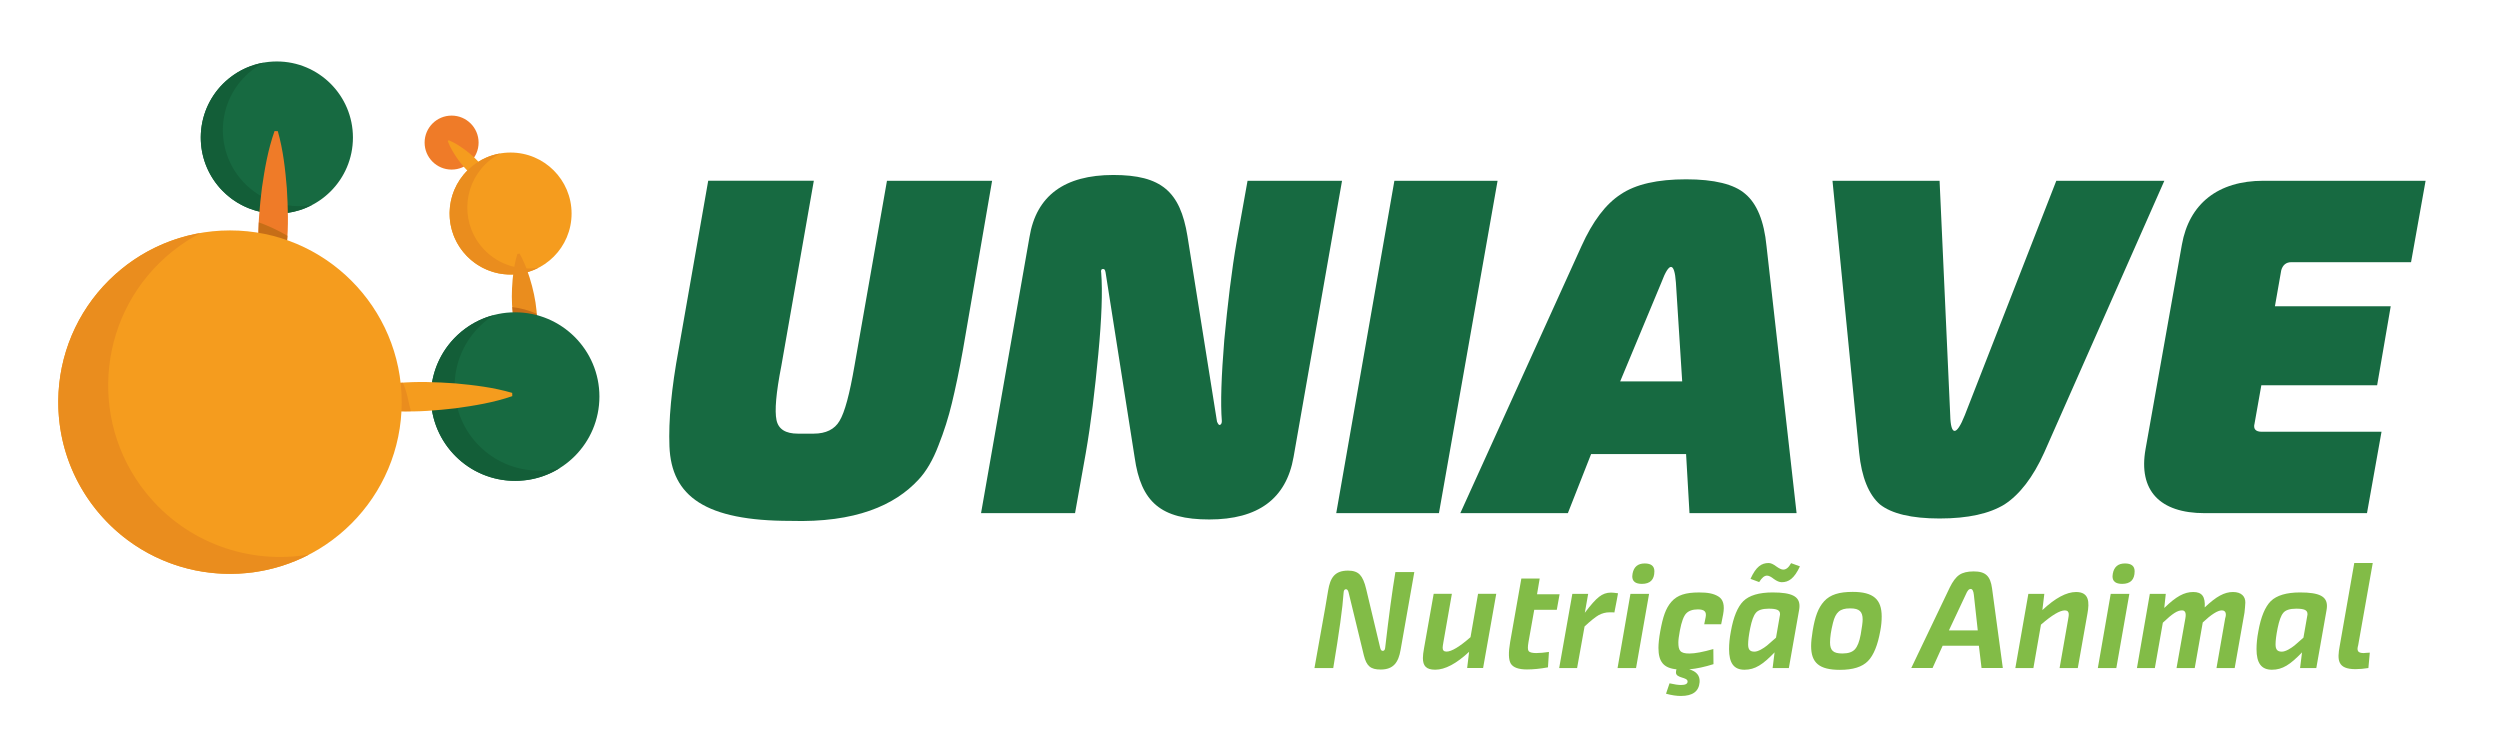 <?xml version="1.0" encoding="utf-8"?>
<!-- Generator: Adobe Illustrator 23.0.6, SVG Export Plug-In . SVG Version: 6.00 Build 0)  -->
<svg version="1.1" id="Camada_1" xmlns="http://www.w3.org/2000/svg" xmlns:xlink="http://www.w3.org/1999/xlink" x="0px" y="0px"
	 viewBox="0 0 866.8 255.08" style="enable-background:new 0 0 866.8 255.08;" xml:space="preserve">
<style type="text/css">
	.st0{fill:#EF7B28;}
	.st1{fill:#F59C1E;}
	.st2{fill:#EA8D1E;}
	.st3{fill:#C66E17;}
	.st4{fill:#176A41;}
	.st5{fill:#135E38;}
	.st6{fill:#82BC47;}
</style>
<g>
	<circle class="st0" cx="156.58" cy="49.44" r="9.36"/>
	<path class="st1" d="M163.28,60.32c1.75,1.5,3.43,3.07,5.46,4.3c1.75,1.08,3.36,2.29,4.63,3.83c0,0,0,0,0,0
		c0.76-0.05,1.51-0.08,2.27-0.08L175.16,68c-1.86-1.39-3.18-3.31-4.36-5.36c-1.16-2.07-2.67-3.81-4.11-5.61
		c-1.46-1.79-3.16-3.33-5-4.74c-1.86-1.4-3.81-2.71-6.11-3.67l-0.33,0.32c0.89,2.33,2.13,4.33,3.46,6.23
		C160.06,57.05,161.55,58.8,163.28,60.32z"/>
	<circle class="st1" cx="177.03" cy="74.04" r="21.15"/>
	<path class="st2" d="M166.67,85.18c-7.3-9.12-5.83-22.42,3.29-29.72c1.1-0.88,2.26-1.62,3.46-2.25c-3.41,0.59-6.72,2.01-9.6,4.33
		c-9.12,7.3-10.59,20.61-3.29,29.72c6.42,8.02,17.49,10.12,26.27,5.54C179.45,94.06,171.66,91.4,166.67,85.18z"/>
	<path class="st2" d="M178.24,111.53c0.77,3.82,1.38,7.65,2.81,11.39c1.2,3.25,2.1,6.53,2.19,9.9c0,0,0,0,0,0
		c1.06,0.72,2.1,1.46,3.1,2.26l-0.27-1c-1.03-3.79-0.8-7.71-0.23-11.66c0.62-3.96,0.41-7.84,0.36-11.73
		c-0.08-3.89-0.74-7.71-1.73-11.51c-1.02-3.79-2.25-7.55-4.31-11.23l-0.77,0.08c-1.24,4.03-1.66,7.97-1.86,11.89
		C177.35,103.83,177.51,107.71,178.24,111.53z"/>
	<path class="st3" d="M185.83,122.42c0.62-3.96,0.41-7.84,0.36-11.73c-0.01-0.65-0.13-1.28-0.17-1.92c-2.68-1.2-5.52-1.96-8.39-2.29
		c0.12,1.69,0.29,3.38,0.61,5.05c0.77,3.81,1.38,7.65,2.81,11.39c1.2,3.25,2.1,6.53,2.19,9.9c0,0,0,0,0,0
		c1.06,0.72,2.1,1.46,3.1,2.26l-0.27-1C185.03,130.29,185.26,126.37,185.83,122.42z"/>
	<circle class="st4" cx="95.99" cy="47.69" r="26.38"/>
	<path class="st5" d="M83.06,61.59c-9.11-11.37-7.27-27.98,4.11-37.08c1.37-1.1,2.82-2.02,4.31-2.8c-4.25,0.73-8.38,2.51-11.98,5.4
		C68.13,36.2,66.29,52.8,75.39,64.18c8.01,10.01,21.82,12.62,32.77,6.91C99,72.67,89.28,69.36,83.06,61.59z"/>
	<path class="st0" d="M91.88,104.42c0.16,2.43,0.16,4.85,0.07,7.27c1.16,0.18,2.31,0.38,3.46,0.6c0.06-2.58,0.2-5.17,0.54-7.74
		c0.88-6.54,2.73-13.05,3.46-19.59c0.67-6.54,0.43-13.12,0.04-19.69c-0.55-6.58-1.25-13.17-3.13-19.79l-1.13-0.04
		c-2.29,6.49-3.4,13.02-4.36,19.56c-0.8,6.54-1.45,13.09-1.19,19.66C89.97,91.23,91.42,97.84,91.88,104.42z"/>
	<path class="st3" d="M95.96,104.55c0.88-6.54,2.73-13.05,3.46-19.59c0.11-1.07,0.16-2.14,0.23-3.21c-3.18-1.87-6.49-3.41-9.91-4.65
		c-0.12,2.51-0.19,5.03-0.09,7.55c0.32,6.58,1.77,13.19,2.24,19.77c0.16,2.43,0.16,4.85,0.07,7.27c1.16,0.18,2.31,0.38,3.46,0.6
		C95.48,109.7,95.62,107.12,95.96,104.55z"/>
	<circle class="st4" cx="178.61" cy="137.5" r="29.22"/>
	<path class="st5" d="M165.55,153.97c-11.05-11.76-10.47-30.26,1.29-41.31c1.42-1.33,2.93-2.48,4.52-3.47
		c-4.63,1.18-9.03,3.51-12.76,7.01c-11.76,11.05-12.34,29.54-1.29,41.31c9.72,10.35,25.2,12.03,36.79,4.77
		C184.12,164.81,173.1,162.01,165.55,153.97z"/>
	<path class="st1" d="M118.51,136.09c-2.42,0.3-4.83,0.42-7.26,0.47c-0.12,1.16-0.25,2.33-0.41,3.49c2.58-0.08,5.17-0.08,7.76,0.12
		c6.58,0.52,13.17,2.02,19.75,2.4c6.57,0.32,13.12-0.28,19.67-1.02c6.54-0.91,13.08-1.96,19.6-4.2l-0.03-1.13
		c-6.61-1.93-13.19-2.69-19.77-3.3c-6.57-0.45-13.14-0.74-19.69-0.13C131.58,133.47,125.05,135.27,118.51,136.09z"/>
	<path class="st2" d="M139.65,132.7c-0.51,0.04-1.02,0.05-1.53,0.09c-6.55,0.68-13.07,2.48-19.62,3.3c-2.42,0.3-4.83,0.42-7.26,0.47
		c-0.12,1.17-0.25,2.33-0.41,3.49c2.58-0.08,5.17-0.08,7.76,0.12c6.58,0.52,13.17,2.02,19.75,2.4c1.67,0.08,2.44,0,4.11-0.02
		C141.54,139.15,141.19,135.93,139.65,132.7z"/>
	<circle class="st1" cx="79.74" cy="139.43" r="59.54"/>
	<path class="st2" d="M50.57,170.8c-20.55-25.67-16.4-63.14,9.27-83.69c3.09-2.47,6.35-4.57,9.73-6.33
		c-9.59,1.65-18.91,5.67-27.04,12.18c-25.67,20.55-29.82,58.02-9.27,83.69c18.08,22.58,49.24,28.49,73.96,15.6
		C86.54,195.81,64.61,188.33,50.57,170.8z"/>
</g>
<g>
	<g>
		<path class="st4" d="M307.53,62.68h36.45l-10.08,58.46c-1.34,7.56-2.69,13.77-3.86,18.64c-1.17,4.87-2.69,9.74-4.7,14.78
			c-1.85,4.87-4.2,8.9-6.89,11.76c-8.23,8.9-21.84,14.95-44.35,14.28c-29.4,0-41.32-8.4-41.99-25.87c-0.34-8.9,0.67-19.99,3.19-33.6
			l10.25-58.46h36.62l-11.26,64.17c-1.85,9.41-2.35,15.62-1.68,18.81c0.67,3.19,3.19,4.7,7.39,4.7h5.54c4.2,0,7.22-1.51,8.9-4.37
			c1.85-3.02,3.53-9.41,5.21-19.15L307.53,62.68z"/>
		<path class="st4" d="M383.32,94.43c-0.17-0.84-0.34-1.17-0.84-1.17c-0.67,0-0.84,0.5-0.67,1.34c0.5,6.39,0.17,15.79-1.01,28.22
			s-2.52,23.86-4.37,34.44l-3.69,20.66h-32.59l16.8-95.75c2.35-14.28,12.1-21.5,29.06-21.5c16.63,0,23.18,5.71,25.7,21.17
			l10.25,64.34c0.34,0.84,0.67,1.17,0.84,1.17c0.5,0,0.84-0.5,0.84-1.34c-0.5-6.21-0.17-15.62,0.84-28.05
			c1.17-12.43,2.52-24.03,4.37-34.61l3.7-20.66h32.76l-16.8,95.75c-2.52,14.45-12.26,21.67-29.23,21.67
			c-16.8,0-23.69-6.04-25.87-21.5L383.32,94.43z"/>
		<path class="st4" d="M483.46,62.68h35.78l-20.33,115.24H463.3L483.46,62.68z"/>
		<path class="st4" d="M584.6,157.43h-32.93l-8.06,20.49h-37.29l42-92.56c3.86-8.57,8.4-14.62,13.61-17.98
			c5.21-3.53,12.77-5.21,22.68-5.21c9.74,0,16.63,1.68,20.49,5.04c4.03,3.36,6.55,9.41,7.39,18.15l10.42,92.56h-37.13L584.6,157.43z
			 M561.75,132.23h21.5l-2.18-34.27c-0.5-7.22-2.35-7.22-5.04,0L561.75,132.23z"/>
		<path class="st4" d="M712.96,62.68h37.46l-41.66,94.24c-3.86,8.57-8.56,14.61-13.77,17.98c-5.21,3.19-12.6,4.87-22.51,4.87
			c-9.74,0-16.63-1.68-20.66-4.87c-3.86-3.36-6.38-9.41-7.22-17.98l-9.24-94.24h37.13l3.69,81.31c0.17,7.22,2.18,7.22,5.04,0
			L712.96,62.68z"/>
		<path class="st4" d="M756.5,84.86c2.52-14.28,12.6-22.18,28.22-22.18H841l-5.04,28.22h-41.49c-1.85,0-3.03,1.01-3.53,2.86
			l-2.18,12.43h40.15l-4.71,27.38h-40.15l-2.35,13.27c-0.5,1.85,0.33,2.86,2.52,2.86h41.5l-5.04,28.22H764.4
			c-15.62,0-23.02-7.89-20.5-22.18L756.5,84.86z"/>
	</g>
</g>
<g>
	<g>
		<path class="st6" d="M467.56,205.31c-0.19-0.68-0.49-1.02-0.88-1.02c-0.49,0-0.78,0.39-0.82,1.17c-0.34,5.19-1.55,13.88-3.6,26.17
			h-6.51c0.44-2.38,1.17-6.65,2.28-12.77c1.11-6.12,1.94-10.82,2.47-14.17c0.73-4.33,2.24-6.85,6.9-6.85c1.89,0,3.25,0.49,4.13,1.46
			c0.87,0.92,1.6,2.58,2.13,4.86l4.9,20.54c0.15,0.63,0.44,0.97,0.88,0.97c0.49,0,0.78-0.39,0.83-1.11
			c1.26-10.88,2.43-19.61,3.54-26.22h6.56l-4.76,27c-0.73,4.27-2.43,6.8-6.89,6.8c-3.54,0-4.9-1.21-5.83-4.86L467.56,205.31z"/>
		<path class="st6" d="M512.47,205.89h6.31l-4.56,25.73h-5.53l0.68-5.63c-4.42,4.12-8.35,6.21-11.75,6.21
			c-3.11,0-4.27-1.31-4.27-4.03c0-0.92,0.14-2.04,0.39-3.4l3.35-18.89h6.31l-2.96,16.89c-0.14,0.83-0.24,1.41-0.24,1.85
			c0,0.87,0.44,1.3,1.36,1.3c1.7,0,4.47-1.65,8.3-5L512.47,205.89z"/>
		<path class="st6" d="M527.48,200.6h6.36l-0.92,5.44h7.82l-0.97,5.39h-7.82l-1.99,11.16c-0.29,1.65-0.29,2.72,0.05,3.16
			c0.34,0.43,1.21,0.68,2.62,0.68c1.31,0,2.77-0.15,4.42-0.39l-0.34,5.34c-2.67,0.49-5.1,0.73-7.28,0.73
			c-2.91,0-4.76-0.68-5.59-1.99c-0.82-1.36-0.87-3.88-0.24-7.53L527.48,200.6z"/>
		<path class="st6" d="M546.81,231.63h-6.21l4.56-25.73h5.49c-0.14,0.63-0.53,2.81-1.16,6.56c2.09-2.77,3.74-4.62,4.95-5.54
			c1.21-0.97,2.57-1.46,4.13-1.46c0.58,0,1.41,0.1,2.43,0.24c-0.19,1.21-0.63,3.4-1.26,6.65c-0.44-0.05-0.97-0.05-1.65-0.05
			c-1.36,0-2.62,0.34-3.79,0.97c-1.12,0.64-2.77,1.95-4.9,3.93L546.81,231.63z"/>
		<path class="st6" d="M560.84,231.63l4.47-25.73h6.46l-4.52,25.73H560.84z M570.26,195.36c2.24,0,3.35,0.92,3.35,2.71
			c0,2.92-1.46,4.37-4.32,4.37c-2.23,0-3.35-0.87-3.35-2.62c0-0.14,0.05-0.49,0.1-0.92C566.48,196.52,567.89,195.36,570.26,195.36z"
			/>
		<path class="st6" d="M578.86,236.92c1.7,0.39,3.01,0.58,3.98,0.58c1.51,0,2.28-0.39,2.28-1.21c0-1.6-4.03-1.07-4.03-3.11
			c0-0.39,0.05-0.78,0.19-1.11c-4.46-0.44-6.26-2.62-6.26-7.43c0-1.41,0.19-3.36,0.63-5.78c0.92-5,1.85-7.87,3.84-10.19
			c2.09-2.38,5-3.25,9.61-3.25c2.96,0,4.95,0.33,6.65,1.36c1.75,1.02,2.28,3.11,1.7,6.21l-0.68,3.45h-5.88l0.49-2.43
			c0.39-1.95-0.44-2.72-2.72-2.72c-1.8,0-3.16,0.49-4.03,1.41c-0.87,0.92-1.6,2.86-2.18,5.92c-0.34,1.85-0.53,3.21-0.53,4.08
			c0,2.86,0.58,3.89,3.83,3.89c1.99,0,4.76-0.54,8.3-1.55l0.05,5.24c-2.91,0.92-5.73,1.55-8.4,1.8c2.57,0.73,3.74,2.23,3.59,4.42
			c-0.24,3.2-2.38,4.81-6.5,4.81c-1.46,0-3.16-0.24-5.15-0.78L578.86,236.92z"/>
		<path class="st6" d="M620.23,231.63h-5.63l0.68-5.44c-4.08,4.23-6.75,6.02-10.44,6.02s-5.34-2.33-5.34-7.14
			c0-1.8,0.19-3.88,0.63-6.16c0.88-5,2.33-8.5,4.32-10.49c2.04-1.99,5.44-3.01,10.15-3.01c6.75,0,9.32,1.4,9.32,4.71
			c0,0.44-0.05,0.92-0.14,1.41L620.23,231.63z M617.12,213.37c0.05-0.14,0.05-0.29,0.05-0.49c0-1.36-1.16-1.84-3.93-1.84
			c-2.18,0-3.69,0.49-4.46,1.46c-0.78,0.92-1.41,2.67-1.94,5.24c-0.49,2.43-0.73,4.32-0.73,5.68c0,1.8,0.63,2.52,2.19,2.52
			c1.31,0,3.15-1.16,4.37-2.13c0.63-0.54,1.65-1.41,3.11-2.72L617.12,213.37z M615.04,200.75c-0.97-0.78-1.75-1.17-2.38-1.17
			c-0.92,0-1.8,0.73-2.72,2.24c-0.44-0.15-1.41-0.49-3.01-1.12c1.94-4.27,3.83-5.49,6.31-5.49c0.73,0,1.6,0.39,2.62,1.17
			c1.02,0.73,1.8,1.11,2.43,1.11c1.02,0,1.89-0.73,2.72-2.23l3.06,1.11c-1.99,4.27-3.93,5.49-6.31,5.49
			C616.93,201.86,616.06,201.48,615.04,200.75z"/>
		<path class="st6" d="M627.95,224c0-1.41,0.19-3.15,0.53-5.24c0.83-5,1.89-7.96,3.98-10.29c2.14-2.33,5.24-3.25,9.91-3.25
			c7.18,0,10.05,2.58,10.05,8.54c0,1.61-0.15,3.26-0.49,5c-0.88,4.9-2.28,8.4-4.27,10.44c-1.99,2.04-5.2,3.05-9.71,3.05
			C630.77,232.25,627.95,229.83,627.95,224z M645.82,214.78c0-2.67-1.12-3.84-4.23-3.84h-0.19c-3.44,0-4.95,1.31-5.87,5
			c-0.68,2.72-1.02,5-1.02,6.8c0,2.77,1.12,3.83,4.18,3.83h0.19c1.99,0,3.4-0.49,4.27-1.46c0.88-0.98,1.55-2.67,1.99-5.1
			C645.58,217.5,645.82,215.75,645.82,214.78z"/>
		<path class="st6" d="M686.12,223.9h-12.57l-3.5,7.72h-7.38l13.35-27.92c1.02-2.08,2.09-3.54,3.3-4.37c1.22-0.83,2.86-1.21,5-1.21
			c4.13,0,5.78,1.6,6.36,5.87l3.74,27.63h-7.38L686.12,223.9z M675.73,218.57h10l-1.36-12.38c-0.14-1.31-0.53-1.99-1.07-1.99
			c-0.63,0-1.12,0.49-1.75,1.99L675.73,218.57z"/>
		<path class="st6" d="M705.02,231.63h-6.26l4.51-25.73h5.54l-0.68,5.63c4.46-4.18,8.35-6.27,11.7-6.27c4.62,0,4.62,3.64,3.93,7.48
			l-3.35,18.89h-6.31l2.96-16.89c0.15-1.12,0.78-3.06-1.12-3.11c-1.75,0-4.51,1.65-8.3,4.95L705.02,231.63z"/>
		<path class="st6" d="M727.36,231.63l4.47-25.73h6.46l-4.52,25.73H727.36z M736.77,195.36c2.24,0,3.35,0.92,3.35,2.71
			c0,2.92-1.46,4.37-4.32,4.37c-2.23,0-3.35-0.87-3.35-2.62c0-0.14,0.05-0.49,0.1-0.92C732.99,196.52,734.4,195.36,736.77,195.36z"
			/>
		<path class="st6" d="M760.96,231.63h-6.31l3.06-17.23c0.34-1.85-0.05-2.77-1.16-2.77c-1.55,0-3.16,0.97-6.65,4.27l-2.77,15.73
			h-6.21l4.47-25.73h5.53l-0.53,4.9c4.13-4.03,6.95-5.54,10.05-5.54c3.06,0,4.22,1.61,3.98,5.34c4.03-3.83,6.85-5.34,9.81-5.34
			c2.91,0,4.32,1.55,4.27,3.69c-0.05,1.07-0.15,2.24-0.29,3.45l-3.4,19.23h-6.31l3.01-17.23c0.44-1.31,0.39-2.77-1.17-2.77
			c-1.41,0-3.64,1.4-6.6,4.18L760.96,231.63z"/>
		<path class="st6" d="M803.11,231.63h-5.63l0.68-5.44c-4.08,4.23-6.75,6.02-10.44,6.02c-3.69,0-5.34-2.33-5.34-7.14
			c0-1.8,0.19-3.88,0.63-6.16c0.88-5,2.33-8.5,4.32-10.49c2.04-1.99,5.44-3.01,10.15-3.01c6.75,0,9.32,1.4,9.32,4.71
			c0,0.44-0.05,0.92-0.14,1.41L803.11,231.63z M800,213.37c0.05-0.14,0.05-0.29,0.05-0.49c0-1.36-1.16-1.84-3.93-1.84
			c-2.19,0-3.69,0.49-4.47,1.46c-0.78,0.92-1.41,2.67-1.94,5.24c-0.49,2.43-0.73,4.32-0.73,5.68c0,1.8,0.63,2.52,2.19,2.52
			c1.31,0,3.15-1.16,4.37-2.13c0.63-0.54,1.65-1.41,3.11-2.72L800,213.37z"/>
		<path class="st6" d="M821.66,226.28l-0.49,5.34c-1.55,0.24-3.06,0.39-4.47,0.39c-6.31,0-6.36-3.25-5.48-8.01l5.05-28.79h6.41
			l-5.05,28.5c-0.53,1.8-0.24,2.72,1.89,2.72C819.86,226.43,821.07,226.28,821.66,226.28z"/>
	</g>
</g>
</svg>
